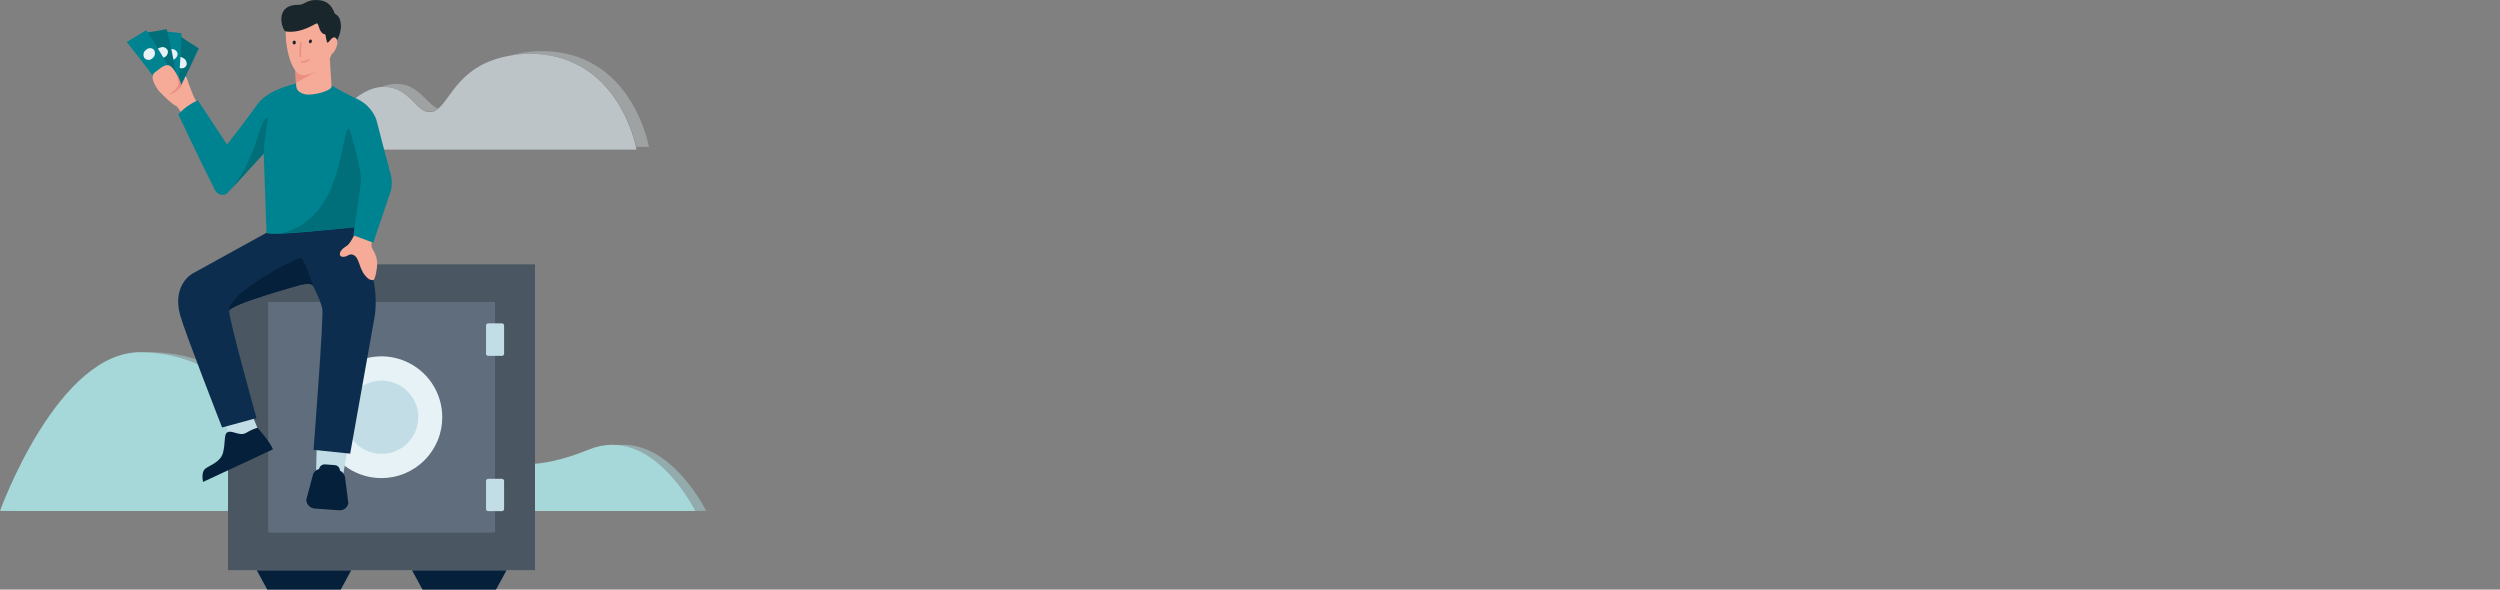 <svg width="424" height="100" viewBox="0 0 424 100" fill="none" xmlns="http://www.w3.org/2000/svg">
<rect x="0" y="0" width="424" height="100" fill="#808080" stroke="none"/>
<g clip-path="url(#clip0_2148_86982)">
<g opacity="0.6">
<path opacity="0.5" d="M50.043 20.484C50.404 20.146 50.88 19.957 51.374 19.954C53.591 19.954 53.676 21.444 54.806 21.81C54.372 22.16 53.83 22.347 53.273 22.34C51.777 22.372 51.777 20.839 50.043 20.484Z" fill="#E6F2F6"/>
<path opacity="0.5" d="M89.647 9.107C88.593 9.143 87.542 9.251 86.502 9.43C88.191 8.936 89.94 8.677 91.7 8.661C107.267 8.582 110.051 24.913 110.051 24.913H107.93C107.309 22.25 103.681 9.027 89.647 9.107Z" fill="#E6F2F6"/>
<path opacity="0.5" d="M65.169 14.713H64.766C65.548 14.402 66.38 14.236 67.221 14.225C71.093 14.225 72.387 17.779 74.281 18.383C73.877 18.735 73.363 18.934 72.828 18.946C70.531 18.988 69.438 14.713 65.169 14.713Z" fill="#E6F2F6"/>
<path d="M49.321 20.436C49.564 20.439 49.806 20.467 50.043 20.521C51.819 20.839 51.777 22.372 53.273 22.372C53.822 22.338 54.352 22.154 54.806 21.842C57.304 20.15 60.168 15.069 64.766 14.745H65.169C69.413 14.745 70.532 19.02 72.828 19.02C73.365 19.016 73.882 18.816 74.282 18.458C76.578 16.644 78.032 10.916 86.481 9.441C87.521 9.265 88.572 9.157 89.626 9.118C103.618 9.038 107.288 22.266 107.85 24.929C107.895 25.073 107.922 25.223 107.93 25.374H46.012C46.012 25.358 46.781 20.436 49.321 20.436Z" fill="#E6F2F6"/>
</g>
<path opacity="0.5" d="M119.769 86.656H1.895C1.895 86.656 11.733 59.271 26.049 59.733C40.364 60.194 43.313 70.134 49.524 70.176C58.191 70.176 62.428 63.361 70.368 68.198C79.915 73.969 84.689 83.203 101.704 76.265C112.513 71.815 119.769 86.656 119.769 86.656Z" fill="#A6D7D9"/>
<path d="M117.912 86.656H0C0 86.656 9.839 59.271 24.154 59.733C38.469 60.194 41.413 70.134 47.624 70.176C56.296 70.176 60.529 63.361 68.474 68.198C77.989 73.969 82.794 83.203 99.809 76.265C110.614 71.815 117.912 86.656 117.912 86.656Z" fill="#A6D7D9"/>
<path d="M45.33 100.001L43.553 96.733H59.565L57.788 100.001H45.33Z" fill="#05203A"/>
<path d="M71.662 100.001L69.885 96.733H85.897L84.121 100.001H71.662Z" fill="#05203A"/>
<path d="M90.735 44.834H38.672V96.696H90.735V44.834Z" fill="#4A5661"/>
<path d="M83.958 51.209H45.488V90.326H83.958V51.209Z" fill="#5F6D7C"/>
<path d="M75.009 70.765C75.01 68.722 74.405 66.725 73.271 65.026C72.137 63.328 70.525 62.003 68.638 61.221C66.751 60.438 64.674 60.233 62.671 60.631C60.667 61.029 58.827 62.012 57.382 63.456C55.937 64.9 54.953 66.74 54.554 68.743C54.155 70.747 54.36 72.823 55.141 74.71C55.922 76.598 57.246 78.211 58.944 79.346C60.643 80.481 62.64 81.087 64.682 81.087C66.038 81.088 67.381 80.822 68.635 80.304C69.888 79.786 71.026 79.026 71.986 78.067C72.945 77.108 73.706 75.97 74.224 74.717C74.743 73.464 75.01 72.121 75.009 70.765Z" fill="#E6F2F6"/>
<path d="M70.936 70.765C70.936 69.537 70.571 68.336 69.889 67.314C69.206 66.293 68.236 65.497 67.101 65.027C65.966 64.557 64.718 64.434 63.513 64.674C62.308 64.913 61.201 65.505 60.333 66.373C59.464 67.242 58.873 68.349 58.633 69.553C58.393 70.758 58.516 72.007 58.986 73.142C59.456 74.277 60.253 75.247 61.274 75.929C62.295 76.612 63.496 76.976 64.725 76.976C66.371 76.975 67.95 76.32 69.115 75.155C70.279 73.991 70.934 72.412 70.936 70.765Z" fill="#C2DDE5"/>
<path d="M31.819 13.705C31.712 13.381 31.547 13.079 31.331 12.814C31.214 12.655 29.92 11.753 29.358 11.849C28.796 11.944 28.711 12.814 28.711 12.814L31.819 13.705Z" fill="#E6F2F6"/>
<path d="M32.907 16.485C33.188 17.052 34.684 19.471 34.684 19.471L31.942 21.242C31.777 20.924 30.287 18.097 29.82 17.938C29.353 17.779 27.841 16.448 26.876 15.318C26.266 14.591 27.64 12.411 28.849 12.576C29.014 12.576 31.109 12.698 31.756 13.541C31.74 13.504 32.626 15.88 32.907 16.485Z" fill="#F6AA98"/>
<path d="M27.58 13.944C28.71 11.202 29.638 8.582 30.487 6.083C31.547 6.847 32.661 7.531 33.711 8.205C32.746 10.327 31.696 12.56 30.487 14.899C29.479 14.649 28.551 14.268 27.58 13.944Z" fill="#016F79"/>
<path d="M30.324 11.467C30.433 11.53 30.552 11.571 30.677 11.586C30.801 11.602 30.927 11.593 31.047 11.559C31.168 11.526 31.281 11.469 31.379 11.391C31.477 11.313 31.558 11.216 31.619 11.107C31.695 10.855 31.676 10.584 31.564 10.346C31.453 10.107 31.257 9.919 31.014 9.818C30.911 9.743 30.793 9.692 30.668 9.667C30.543 9.643 30.415 9.646 30.291 9.677C30.168 9.708 30.053 9.766 29.954 9.846C29.855 9.926 29.775 10.027 29.72 10.141C29.646 10.398 29.666 10.673 29.777 10.916C29.888 11.159 30.082 11.355 30.324 11.467Z" fill="#E6F2F6"/>
<path opacity="0.5" d="M55.772 24.149H58.996C58.996 24.149 57.935 20.399 57.75 20.357C56.588 20.277 57.909 22.605 55.772 24.149Z" fill="#016F79"/>
<path d="M58.19 80.684L58.959 75.889L53.714 75.603L53.592 80.684H58.19Z" fill="#C2DDE5"/>
<path d="M43.715 72.701L42.421 69.556L37.828 71.088L39.154 74.478L43.715 72.701Z" fill="#C2DDE5"/>
<path d="M45.208 39.472L32.627 46.409C32.627 46.409 29.116 48.303 30.569 53.506C31.418 56.529 37.666 72.499 37.666 72.499L43.5 70.908C43.5 70.908 38.727 53.808 38.865 52.721C39.002 51.634 50.438 48.478 50.438 48.478C50.438 48.478 52.814 47.709 53.138 48.557C53.138 48.557 54.432 51.056 54.67 52.429C54.909 53.803 53.18 76.297 53.18 76.297L59.391 76.939L63.581 53.469C63.868 51.204 63.719 48.905 63.141 46.696C62.308 43.906 60.834 38.061 60.834 38.061L45.208 39.472Z" fill="#0D2D4E"/>
<path d="M63.839 39.35C63.839 39.35 62.629 41.328 63.112 42.092C63.918 43.503 63.876 43.789 63.955 44.511C64.035 45.232 63.674 47.375 63.313 47.497C62.709 47.539 62.343 47.253 61.903 46.691C60.81 45.402 60.974 43.508 59.781 43.185C59.219 43.02 59.017 43.466 58.37 43.545C57.723 43.625 57.585 43.291 57.649 42.898C57.893 42.368 58.015 42.214 58.821 41.689C59.627 41.164 60.513 38.867 60.513 38.867L63.839 39.35Z" fill="#F6AA98"/>
<path d="M59.965 39.917L63.312 41.169L66.335 32.216C66.489 31.431 66.489 30.625 66.335 29.84C66.054 28.912 63.837 20.325 63.837 20.325C63.287 18.811 62.173 17.569 60.729 16.856C59.177 16.155 57.67 15.36 56.216 14.474L50.97 13.992C50.97 13.992 45.608 14.957 43.714 17.62C41.821 20.282 38.511 24.515 38.511 24.515C36.92 22.139 33.552 17.015 33.552 17.015C32.294 17.569 31.167 18.38 30.242 19.396C30.242 19.396 33.265 25.888 36.252 31.813C36.936 33.51 38.23 33.028 38.469 32.821C38.707 32.614 44.722 26.01 44.722 26.01C44.722 26.01 45.162 38.74 45.205 39.477C45.247 40.214 60.087 38.517 60.087 38.517L59.965 39.917Z" fill="#008390"/>
<path d="M51.941 84.799C51.964 85.191 52.136 85.559 52.42 85.829C52.705 86.099 53.082 86.251 53.474 86.253L57.383 86.534C57.574 86.566 57.769 86.561 57.958 86.518C58.146 86.474 58.324 86.394 58.481 86.282C58.639 86.169 58.772 86.027 58.874 85.862C58.976 85.698 59.044 85.515 59.075 85.324L58.545 81.129C58.521 80.738 58.349 80.37 58.065 80.1C57.78 79.831 57.404 79.679 57.012 79.676L54.71 79.517C54.326 79.455 53.932 79.548 53.616 79.774C53.299 80 53.084 80.342 53.018 80.726L51.941 84.799Z" fill="#05203A"/>
<path d="M54.08 79.999C54.072 80.124 54.088 80.249 54.128 80.367C54.168 80.485 54.231 80.594 54.313 80.688C54.395 80.781 54.496 80.858 54.608 80.913C54.72 80.967 54.842 80.999 54.966 81.007L56.621 81.129C56.745 81.137 56.87 81.121 56.989 81.081C57.107 81.041 57.216 80.978 57.31 80.896C57.403 80.814 57.48 80.714 57.535 80.602C57.589 80.489 57.621 80.368 57.629 80.243L57.65 79.888C57.666 79.637 57.582 79.389 57.416 79.201C57.249 79.012 57.015 78.896 56.764 78.88L55.109 78.758C54.858 78.743 54.611 78.829 54.422 78.996C54.233 79.163 54.118 79.397 54.102 79.649L54.08 79.999Z" fill="#05203A"/>
<path d="M46.293 76.207L34.439 81.734C34.439 81.734 34.036 80.079 34.842 79.474C35.648 78.87 37.425 78.344 37.828 76.775C38.231 75.205 37.987 73.751 38.47 73.385C39.276 72.781 40.528 74.075 41.737 73.428C42.339 73.045 42.99 72.747 43.673 72.542C43.673 72.542 45.853 74.998 46.293 76.207Z" fill="#05203A"/>
<path d="M47.422 39.631C51.538 39.35 60.125 38.57 60.125 38.57C60.125 38.57 61.011 32.683 61.212 30.747C61.414 28.811 59.276 21.837 59.276 21.837C57.547 21.81 58.709 37.175 47.422 39.631Z" fill="#016F79"/>
<path d="M38.794 32.534C38.55 32.816 44.761 26.005 44.761 26.005C44.761 26.005 44.681 24.414 45.488 20.113C44.156 18.988 43.674 27.215 38.794 32.534Z" fill="#016F79"/>
<path d="M52.143 48.144C51.565 48.172 50.994 48.281 50.446 48.467C50.446 48.467 39.037 51.612 38.873 52.71C38.634 49.602 50.329 43.694 50.971 43.757C51.613 43.821 53.151 48.594 53.151 48.594C53.029 48.234 52.62 48.112 52.143 48.154" fill="#05203A"/>
<path d="M50.043 10.115L55.877 9.107C55.877 9.107 56.158 13.621 56.238 14.628C56.28 15.44 52.854 16.326 51.602 15.96C50.351 15.594 50.223 14.952 50.223 14.225L50.043 10.115Z" fill="#F6AA98"/>
<path d="M50.006 10.152L54.281 11.77L50.165 14.066L50.006 10.152Z" fill="#EA8F81"/>
<path d="M51.619 12.735C55.973 12.088 56.578 8.826 56.822 6.37C56.981 4.779 56.7 1.368 53.475 1.246C50.25 1.124 48.596 1.57 48.474 4.392C48.23 8.02 49.481 13.058 51.619 12.735Z" fill="#F6AA98"/>
<path d="M55.972 9.187C56.619 9.266 57.033 8.126 57.181 7.595C57.246 7.344 57.235 7.08 57.149 6.835C57.063 6.59 56.906 6.377 56.699 6.222C56.051 5.739 55.569 6.784 55.691 7.675C55.813 8.566 55.447 9.144 55.972 9.187Z" fill="#F6AA98"/>
<path d="M50.894 9.711C50.814 9.711 50.772 9.632 50.772 9.547L50.851 7.208C50.851 7.128 50.936 7.091 51.016 7.091C51.095 7.091 51.138 7.171 51.138 7.25L51.053 9.589C51.042 9.624 51.021 9.654 50.992 9.675C50.964 9.697 50.929 9.71 50.894 9.711Z" fill="#EA8F81"/>
<path d="M49.64 7.293C49.617 7.213 49.625 7.127 49.662 7.052C49.7 6.978 49.763 6.92 49.841 6.89C49.963 6.847 50.128 6.969 50.165 7.129C50.19 7.209 50.183 7.296 50.146 7.371C50.108 7.446 50.043 7.504 49.963 7.532C49.926 7.541 49.887 7.542 49.849 7.535C49.812 7.527 49.776 7.512 49.745 7.489C49.714 7.466 49.688 7.437 49.67 7.403C49.652 7.369 49.642 7.331 49.64 7.293Z" fill="#19262B"/>
<path d="M52.383 7.049C52.385 6.972 52.409 6.897 52.452 6.833C52.495 6.769 52.556 6.719 52.627 6.689C52.664 6.688 52.701 6.695 52.735 6.708C52.77 6.722 52.801 6.743 52.827 6.769C52.853 6.796 52.874 6.827 52.888 6.861C52.902 6.896 52.909 6.933 52.908 6.97C52.906 7.046 52.882 7.12 52.84 7.184C52.798 7.248 52.739 7.299 52.669 7.33C52.505 7.373 52.383 7.251 52.383 7.049Z" fill="#19262B"/>
<path d="M55.41 7.129C55.612 7.495 56.052 6.688 56.254 6.524C56.657 6.2 56.98 6.285 57.182 6.768C57.584 6.052 57.806 5.249 57.829 4.429C57.749 3.66 57.749 2.838 56.768 2.307C56.408 1.3 55.803 0.127 53.904 0.011C52.005 -0.106 51.687 0.817 50.679 0.817C46.325 0.732 47.895 5.251 48.462 5.331C51.204 5.734 53.581 3.877 53.766 3.962C54.127 4.079 54.09 5.654 55.097 5.813C55.299 5.856 55.219 6.503 55.458 7.065C55.368 7.091 55.368 7.129 55.41 7.129Z" fill="#19262B"/>
<path d="M52.303 9.993C52.075 10.19 51.795 10.317 51.496 10.358C51.389 10.377 51.28 10.377 51.173 10.358C51.093 10.358 51.014 10.396 51.014 10.475C51.014 10.555 51.051 10.64 51.136 10.64H51.417C51.687 10.619 51.948 10.535 52.181 10.396C52.181 10.396 52.223 10.396 52.223 10.358C52.223 10.321 52.382 10.236 52.467 10.194C52.486 10.17 52.497 10.141 52.497 10.11C52.497 10.079 52.487 10.05 52.468 10.026C52.448 10.002 52.421 9.986 52.391 9.98C52.361 9.974 52.33 9.978 52.303 9.993Z" fill="#EA8F81"/>
<path d="M27.581 13.62C27.502 10.639 27.3 7.818 27.051 5.192C28.34 5.357 29.591 5.516 30.801 5.638C30.758 8.019 30.514 10.761 30.355 13.419C29.4 13.62 28.631 13.504 27.581 13.62Z" fill="#008390"/>
<path d="M29.2 10.157C29.456 10.123 29.692 9.997 29.862 9.802C30.032 9.606 30.125 9.355 30.123 9.096C30.074 8.849 29.93 8.631 29.721 8.489C29.513 8.347 29.257 8.293 29.009 8.338C28.879 8.333 28.749 8.357 28.629 8.407C28.509 8.457 28.401 8.532 28.313 8.628C28.224 8.724 28.158 8.837 28.118 8.961C28.078 9.085 28.065 9.216 28.081 9.346C28.098 9.474 28.141 9.597 28.207 9.708C28.273 9.819 28.362 9.915 28.466 9.991C28.571 10.067 28.69 10.121 28.816 10.149C28.942 10.178 29.073 10.181 29.2 10.157Z" fill="#E6F2F6"/>
<path d="M27.06 13.541C26.247 10.677 25.4 8.025 24.52 5.585C25.808 5.384 27.06 5.182 28.269 4.938C28.832 7.233 29.362 9.692 29.861 12.316C28.954 12.735 28.025 13.138 27.06 13.541Z" fill="#016F79"/>
<path d="M27.701 9.791C27.949 9.723 28.164 9.567 28.305 9.352C28.447 9.138 28.505 8.879 28.471 8.624C28.43 8.502 28.364 8.39 28.277 8.294C28.191 8.198 28.086 8.121 27.968 8.068C27.851 8.015 27.724 7.986 27.595 7.984C27.466 7.983 27.338 8.007 27.219 8.057C27.09 8.08 26.967 8.129 26.858 8.202C26.748 8.274 26.655 8.368 26.583 8.478C26.512 8.588 26.463 8.711 26.442 8.84C26.419 8.969 26.424 9.102 26.455 9.229C26.549 9.466 26.731 9.658 26.964 9.763C27.197 9.868 27.461 9.878 27.701 9.791Z" fill="#E6F2F6"/>
<path d="M26.494 13.663C24.802 11.282 23.105 9.144 21.492 7.129C22.622 6.445 23.715 5.797 24.802 5.113C26.048 7.049 27.38 9.144 28.674 11.404C27.947 12.21 27.22 12.937 26.494 13.663Z" fill="#008390"/>
<path d="M25.827 9.913C26.043 9.757 26.194 9.528 26.254 9.269C26.313 9.009 26.277 8.737 26.15 8.502C26.072 8.404 25.974 8.323 25.862 8.265C25.75 8.207 25.628 8.173 25.502 8.166C25.377 8.158 25.251 8.177 25.133 8.221C25.015 8.266 24.908 8.334 24.819 8.423C24.595 8.561 24.433 8.781 24.366 9.035C24.299 9.29 24.332 9.56 24.458 9.791C24.536 9.895 24.634 9.981 24.748 10.044C24.861 10.107 24.986 10.146 25.115 10.158C25.244 10.169 25.374 10.153 25.497 10.111C25.62 10.069 25.732 10.002 25.827 9.913Z" fill="#E6F2F6"/>
<path d="M28.631 15.96C28.429 15.721 29.882 15.031 30.004 14.268C30.126 13.504 29.357 11.648 29.357 11.648C29.357 11.648 30.948 13.769 30.646 14.628C30.407 15.355 28.832 16.203 28.631 15.96Z" fill="#EA8F81"/>
<path d="M26.817 15.238C26.817 15.238 25.162 13.117 26.249 12.289C27.336 11.462 28.185 10.64 28.996 11.281C29.808 11.923 30.524 13.986 30.163 14.591C29.803 15.196 28.874 16.044 28.307 16.124C27.739 16.203 26.885 15.355 26.817 15.238Z" fill="#F6AA98"/>
<path d="M85.495 59.956C85.499 60.007 85.493 60.058 85.477 60.106C85.46 60.155 85.434 60.199 85.4 60.237C85.365 60.275 85.324 60.305 85.277 60.326C85.23 60.347 85.18 60.358 85.129 60.359H82.79C82.739 60.358 82.689 60.346 82.643 60.325C82.597 60.303 82.556 60.273 82.522 60.235C82.489 60.197 82.463 60.153 82.447 60.105C82.431 60.057 82.425 60.006 82.429 59.956V55.24C82.425 55.19 82.431 55.139 82.447 55.091C82.463 55.043 82.489 54.999 82.522 54.961C82.556 54.923 82.597 54.893 82.643 54.871C82.689 54.85 82.739 54.839 82.79 54.837H85.129C85.18 54.838 85.23 54.849 85.277 54.87C85.324 54.891 85.365 54.921 85.4 54.959C85.434 54.997 85.46 55.041 85.477 55.09C85.493 55.138 85.499 55.19 85.495 55.24V59.956Z" fill="#C2DDE5"/>
<path d="M85.495 86.29C85.496 86.391 85.46 86.489 85.392 86.564C85.324 86.638 85.23 86.685 85.129 86.693H82.79C82.739 86.692 82.689 86.68 82.643 86.659C82.597 86.637 82.556 86.607 82.522 86.569C82.489 86.531 82.463 86.487 82.447 86.439C82.431 86.391 82.425 86.34 82.429 86.29V81.612C82.425 81.561 82.431 81.51 82.447 81.462C82.463 81.414 82.489 81.37 82.522 81.332C82.556 81.294 82.597 81.264 82.643 81.243C82.689 81.221 82.739 81.21 82.79 81.209H85.129C85.18 81.21 85.23 81.221 85.276 81.243C85.322 81.264 85.364 81.294 85.398 81.332C85.432 81.37 85.458 81.414 85.475 81.462C85.492 81.51 85.498 81.561 85.495 81.612V86.29Z" fill="#C2DDE5"/>
</g>
<defs>
<clipPath id="clip0_2148_86982">
<rect width="424" height="100" fill="white"/>
</clipPath>
</defs>
</svg>
